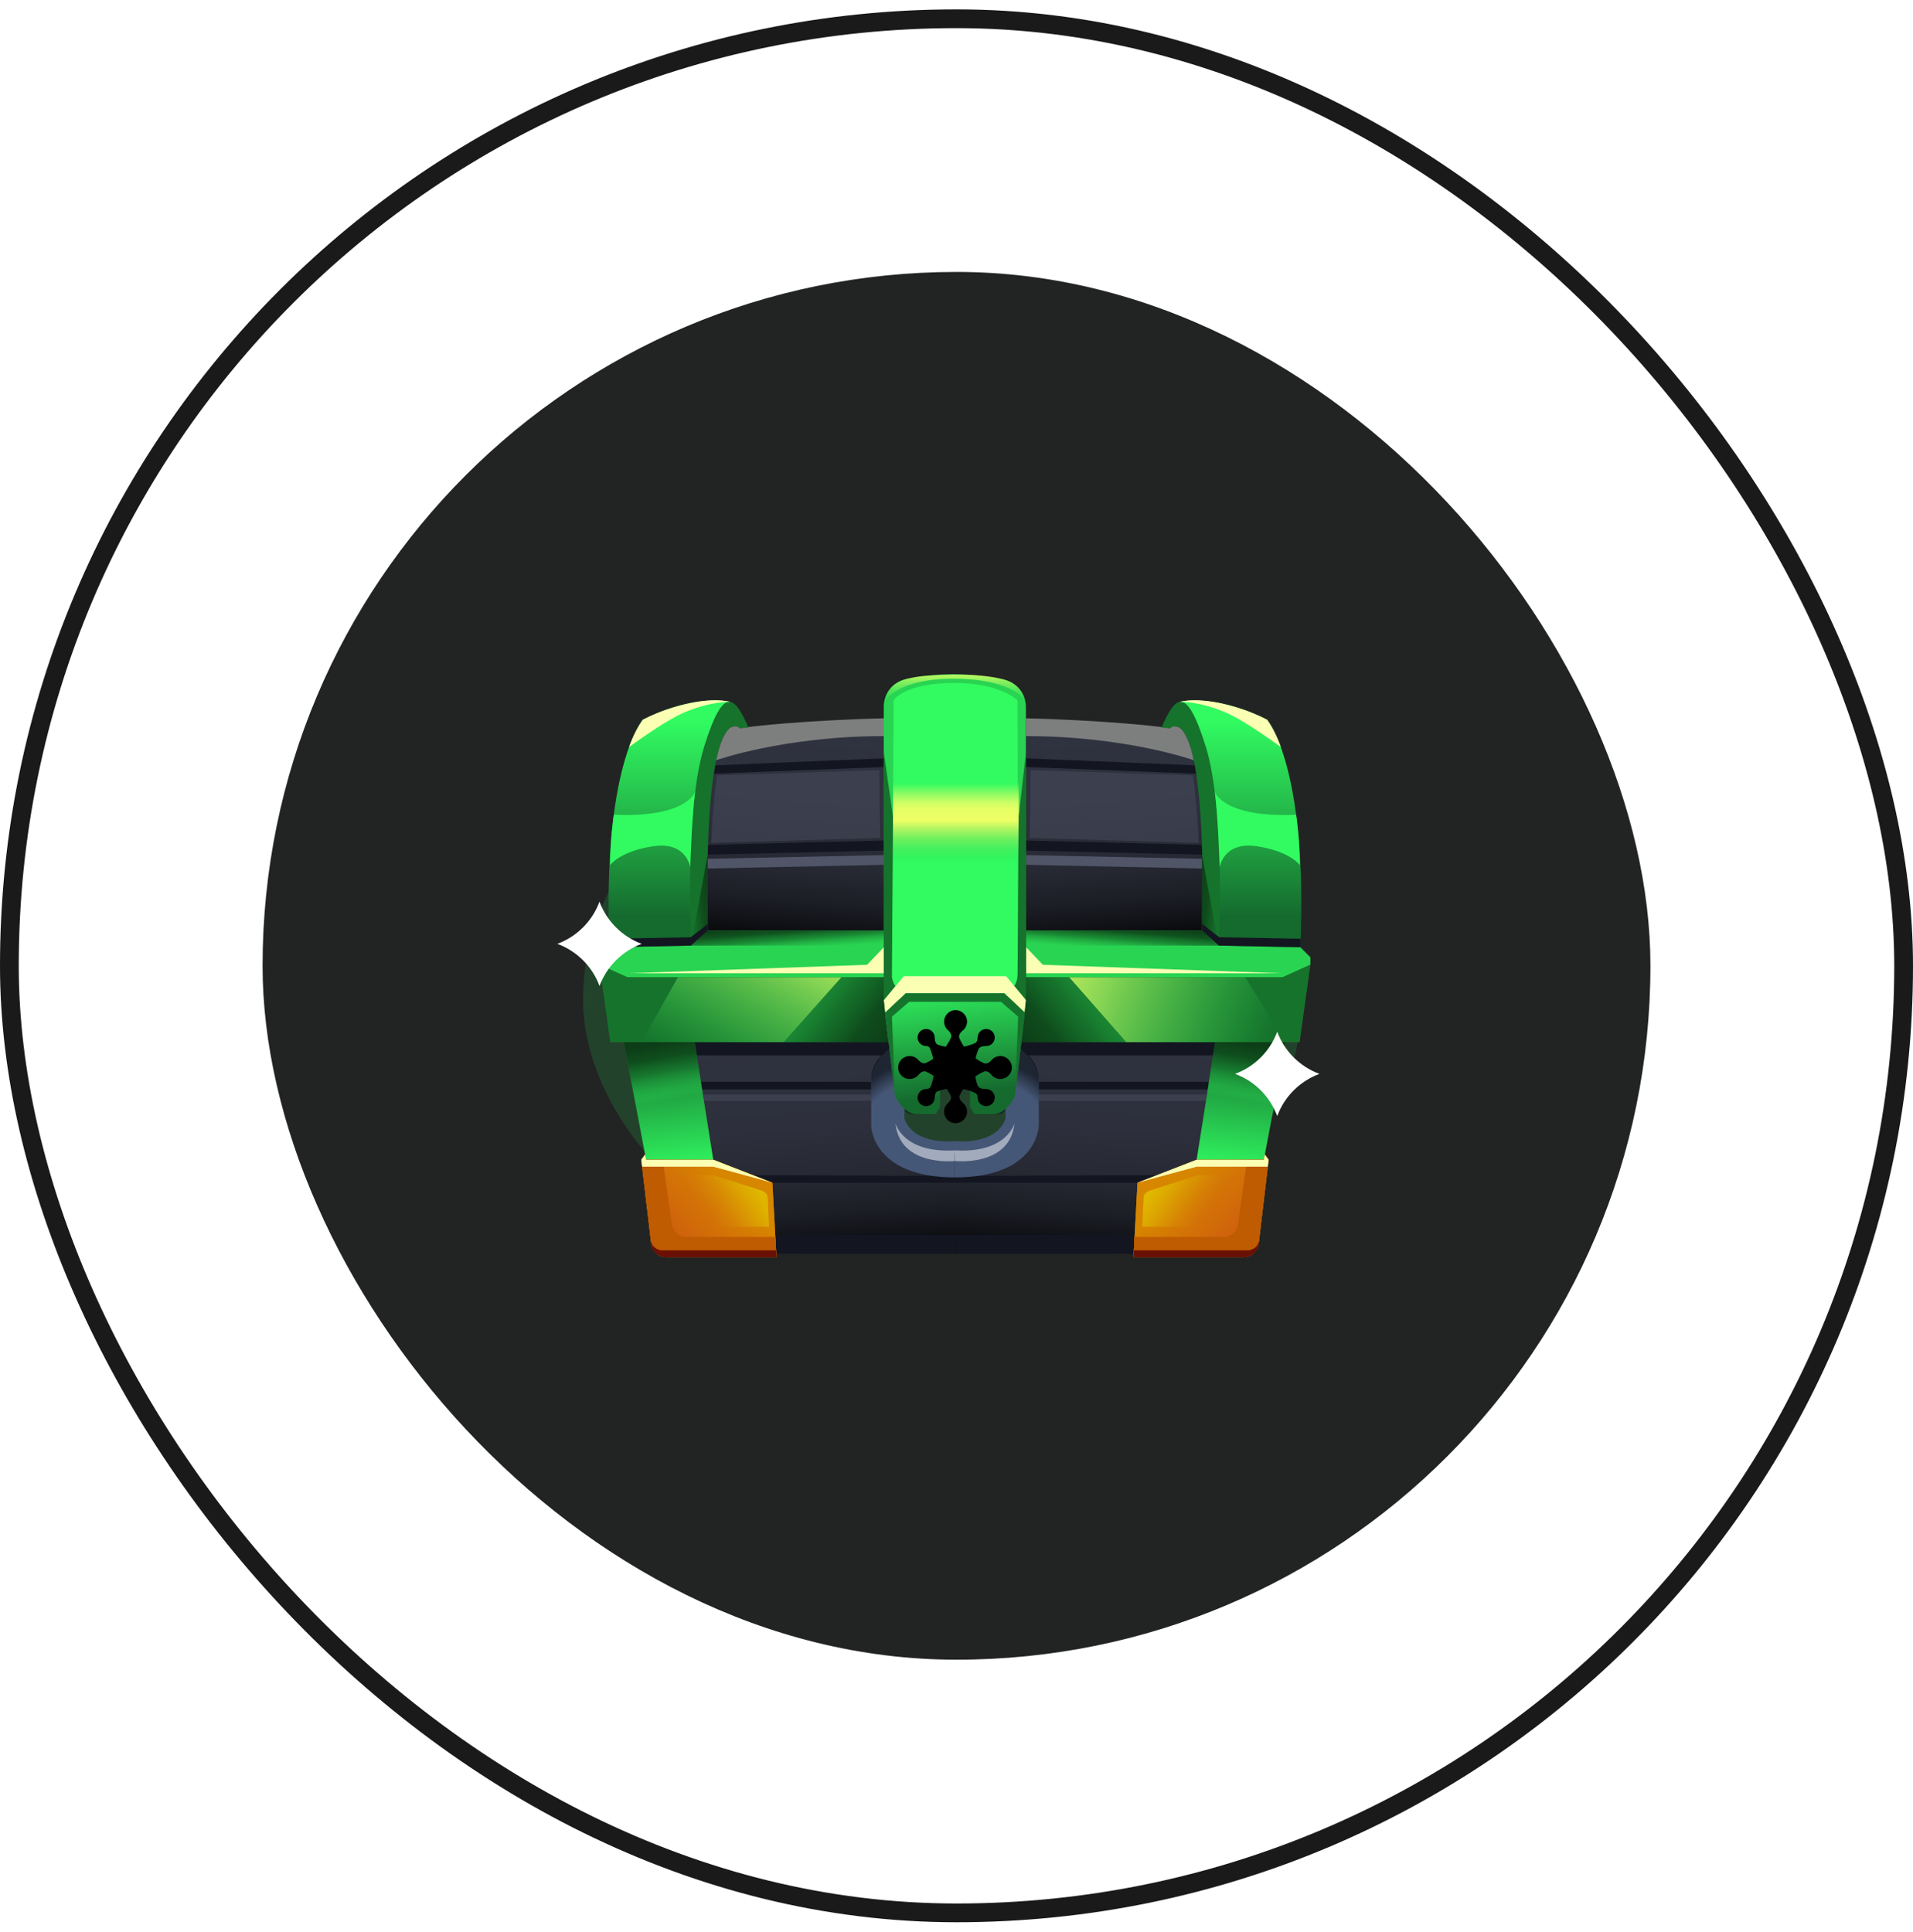 <svg width="102" height="103" viewBox="0 0 102 103" fill="none" xmlns="http://www.w3.org/2000/svg">
<rect x="0.5" y="1" width="101" height="101" rx="50.5" stroke="#191A19"/>
<rect x="14" y="14.5" width="74" height="74" rx="37" fill="#222423"/>
<g filter="url(#filter0_f_11408_215493)">
<rect x="31.09" y="40.457" width="38.295" height="25.768" rx="12.884" fill="#31FB61" fill-opacity="0.14"/>
</g>
<path d="M47.123 38.303V49.618H37.748C37.748 49.618 37.471 45.608 37.864 42.372C38.258 39.136 38.672 38.537 39.441 38.83C39.441 38.83 43.462 38.324 47.121 38.304L47.123 38.303Z" fill="url(#paint0_linear_11408_215493)"/>
<path d="M38.129 40.809L47.375 40.427V40.892L38.055 41.254L38.129 40.809Z" fill="#131621"/>
<path d="M37.732 45.571L37.747 45.055L47.323 44.815V45.351L37.732 45.571Z" fill="#131621"/>
<path d="M47.122 46.115L37.732 46.312V45.793L47.122 45.597V46.115Z" fill="#505668"/>
<path d="M38.181 40.54C38.181 40.54 41.778 39.252 47.123 39.252V38.303C47.123 38.303 42.392 38.419 39.442 38.828C39.442 38.828 39.332 38.638 39.006 38.768C38.679 38.896 38.345 39.688 38.182 40.539L38.181 40.54Z" fill="#7D7F7F"/>
<path opacity="0.4" d="M37.914 44.954C37.914 44.954 38.03 42.549 38.235 41.342L46.88 41.069L46.928 44.681L37.914 44.954Z" fill="#505668"/>
<path d="M54.714 38.303V49.618H64.089C64.089 49.618 64.366 45.608 63.972 42.372C63.579 39.136 63.165 38.537 62.396 38.83C62.396 38.83 58.374 38.324 54.715 38.304L54.714 38.303Z" fill="url(#paint1_linear_11408_215493)"/>
<path d="M63.707 40.809L54.462 40.427V40.892L63.781 41.254L63.707 40.809Z" fill="#131621"/>
<path d="M64.103 45.571L64.088 45.055L54.514 44.815V45.351L64.103 45.571Z" fill="#131621"/>
<path d="M54.714 46.115L64.102 46.312V45.793L54.714 45.597V46.115Z" fill="#505668"/>
<path d="M63.656 40.54C63.656 40.54 60.058 39.252 54.714 39.252V38.303C54.714 38.303 59.444 38.419 62.394 38.828C62.394 38.828 62.504 38.638 62.83 38.768C63.158 38.896 63.491 39.688 63.654 40.539L63.656 40.54Z" fill="#7D7F7F"/>
<path opacity="0.4" d="M63.923 44.954C63.923 44.954 63.807 42.549 63.601 41.342L54.957 41.069L54.909 44.681L63.923 44.954Z" fill="#505668"/>
<path d="M54.702 37.706V53.337L54.625 54.085H47.198L47.121 53.337V37.681C47.121 36.972 47.614 36.355 48.308 36.211C48.945 36.078 49.805 35.954 50.8 35.954C51.845 35.954 52.791 36.09 53.491 36.232C54.195 36.373 54.702 36.991 54.702 37.707V37.706Z" fill="#29D452"/>
<path d="M36.769 54.983L38.108 63.054L41.252 66.842H50.936V61.562C50.936 61.562 48.283 61.153 47.836 60.507C47.39 59.862 47.34 58.142 47.39 57.928C47.44 57.712 48.333 55.429 48.333 55.429L47.423 54.983H36.769Z" fill="url(#paint2_linear_11408_215493)"/>
<path d="M46.53 58.092H36.984V57.687H46.584L46.53 58.092Z" fill="#131621"/>
<path opacity="0.4" d="M37.534 58.707H46.67V58.367H37.507L37.534 58.707Z" fill="#505668"/>
<path d="M36.984 56.28H48.037V55.475H36.512L36.984 56.28Z" fill="#131621"/>
<path d="M48.41 52.949C49.482 53.033 51.41 53.131 53.402 52.956C53.882 52.914 54.253 52.522 54.259 52.041C54.292 48.889 54.25 37.34 54.25 37.34C54.25 37.34 53.323 36.417 50.914 36.417C48.193 36.417 47.65 37.34 47.65 37.34L47.553 52.015C47.55 52.504 47.925 52.91 48.412 52.949H48.41Z" fill="#31FB61"/>
<path d="M38.926 37.424C38.926 37.424 37.094 36.961 34.271 38.382C34.271 38.382 32.091 40.855 32.5 50.51H36.841C36.841 50.51 37.211 41.906 37.95 40.271C38.69 38.635 39.255 38.325 39.255 38.325L38.925 37.425L38.926 37.424Z" fill="url(#paint3_linear_11408_215493)"/>
<path d="M39.442 38.829C39.442 38.829 38.552 37.968 38.056 41.252C37.559 44.537 37.749 49.589 37.749 49.589L36.844 50.422C36.844 50.422 36.494 43.18 37.546 39.809C38.597 36.437 39.181 37.152 39.912 38.801L39.444 38.829H39.442Z" fill="#16732C"/>
<path d="M32.502 50.511L31.966 51.044V51.446L33.455 52.117H47.123V49.62H37.748L36.843 50.423L32.502 50.511Z" fill="#29D452"/>
<path d="M31.966 51.445L32.539 55.571H47.346L47.123 53.181V52.116H33.455L31.966 51.445Z" fill="#16732C"/>
<path d="M33.26 55.569L34.447 61.838H38.03L37.037 55.569H33.26Z" fill="url(#paint4_linear_11408_215493)"/>
<path d="M41.184 63.067H50.936V62.706L40.139 62.661L41.184 63.067Z" fill="#131621"/>
<path d="M38.926 37.422C38.926 37.422 37.922 37.389 36.542 37.966C35.56 38.38 34.273 39.317 33.544 39.828C33.544 39.828 33.798 39.045 34.272 38.38C34.272 38.38 34.803 38.086 35.556 37.831C36.551 37.491 37.931 37.186 38.926 37.422Z" fill="#FAFFB3"/>
<path d="M36.802 46.255C36.802 46.255 36.895 43.341 37.067 42.212C37.067 42.212 36.661 43.609 32.728 43.445C32.728 43.445 32.529 44.748 32.529 46.129C32.529 46.129 33.06 45.379 34.843 45.122C36.627 44.866 36.802 46.255 36.802 46.255Z" fill="#31FB61"/>
<path d="M47.429 55.94C46.818 56.342 46.45 57.024 46.45 57.754V60C46.45 60 46.45 62.784 50.936 62.784V60.847C50.936 60.847 48.752 61.114 48.223 59.659V55.94H47.431H47.429Z" fill="#455777"/>
<path opacity="0.8" d="M47.429 55.94L47.301 56.025C46.77 56.373 46.451 56.965 46.451 57.6V60C46.451 60 46.451 62.784 50.937 62.784V60.847C50.937 60.847 48.754 61.114 48.224 59.659V55.94H47.432H47.429Z" fill="url(#paint5_radial_11408_215493)"/>
<g opacity="0.5">
<path d="M50.936 61.342V61.906C50.936 61.906 47.979 62.247 47.745 59.892C47.745 59.892 48.13 61.508 50.936 61.342Z" fill="white"/>
</g>
<path d="M50.936 65.847H40.386V66.84H50.936V65.847Z" fill="#131621"/>
<path d="M47.123 51.898H33.514L46.233 51.445L47.123 50.51V51.898Z" fill="#FAFFB3"/>
<path d="M50.122 56.877H49.186L50.935 55.445V55.819L49.856 56.663L50.122 56.652V56.877Z" fill="#131621"/>
<path d="M52.834 52.489L53.003 52.354H53.863V52.489H52.834Z" fill="#131621"/>
<path d="M47.626 41.58H54.327V46.337H47.601L47.626 41.58Z" fill="url(#paint6_linear_11408_215493)"/>
<path d="M41.398 67.038L41.183 63.067L38.03 61.841H34.448L34.395 61.563L34.194 61.841L34.722 66.312C34.77 66.726 35.122 67.038 35.538 67.038H41.399H41.398Z" fill="#D78600"/>
<path d="M41.398 67.038L41.183 63.067L38.03 61.841H34.448L34.395 61.563L34.194 61.841L34.722 66.312C34.77 66.726 35.122 67.038 35.538 67.038H41.399H41.398Z" fill="url(#paint7_linear_11408_215493)"/>
<path fill-rule="evenodd" clip-rule="evenodd" d="M41.398 67.038H35.549C35.125 67.038 34.769 66.721 34.719 66.3L34.193 61.841L34.393 61.563L34.446 61.841H35.336L35.827 65.297C35.881 65.676 36.205 65.958 36.587 65.958H41.348L41.396 67.038H41.398Z" fill="#BF5B00"/>
<path fill-rule="evenodd" clip-rule="evenodd" d="M34.395 61.563L34.448 61.841H38.03L41.183 63.067L38.03 62.211H34.235L34.194 61.841L34.395 61.563Z" fill="#FAFFB3"/>
<path d="M48.223 57.615L49.892 59.415H48.694C48.694 59.415 48.244 59.383 48.223 59.102V57.617V57.615Z" fill="#131621"/>
<path d="M41.399 67.044L41.383 66.673H35.252C35.252 66.673 34.807 66.625 34.707 66.186C34.707 66.186 34.691 66.353 34.807 66.624C34.923 66.894 35.308 67.04 35.445 67.04C35.582 67.04 41.401 67.043 41.401 67.043L41.399 67.044Z" fill="#6A1005"/>
<path d="M65.066 54.983L63.726 63.054L60.583 66.842H50.899V61.562C50.899 61.562 53.552 61.153 53.998 60.507C54.445 59.862 54.495 58.142 54.445 57.928C54.395 57.712 53.502 55.429 53.502 55.429L54.412 54.983H65.066Z" fill="url(#paint8_linear_11408_215493)"/>
<path d="M55.306 58.092H64.853V57.687H55.252L55.306 58.092Z" fill="#131621"/>
<path opacity="0.4" d="M64.301 58.707H55.166V58.367H64.328L64.301 58.707Z" fill="#505668"/>
<path d="M64.852 56.28H53.798V55.475H65.324L64.852 56.28Z" fill="#131621"/>
<path d="M62.909 37.424C62.909 37.424 64.74 36.961 67.564 38.382C67.564 38.382 69.744 40.855 69.335 50.51H64.994C64.994 50.51 64.624 41.906 63.885 40.271C63.146 38.635 62.58 38.325 62.58 38.325L62.91 37.425L62.909 37.424Z" fill="url(#paint9_linear_11408_215493)"/>
<path d="M62.394 38.829C62.394 38.829 63.284 37.968 63.781 41.252C64.277 44.537 64.087 49.589 64.087 49.589L64.993 50.422C64.993 50.422 65.343 43.18 64.291 39.809C63.239 36.437 62.655 37.152 61.925 38.801L62.393 38.829H62.394Z" fill="#16732C"/>
<path d="M69.335 50.511L69.869 51.044V51.446L68.382 52.117H54.714V49.62H64.087L64.993 50.423L69.335 50.511Z" fill="#29D452"/>
<path d="M69.869 51.445L69.296 55.571H54.489L54.714 53.181V52.116H68.382L69.869 51.445Z" fill="#16732C"/>
<path d="M68.577 55.569L67.389 61.838H63.805L64.798 55.569H68.577Z" fill="url(#paint10_linear_11408_215493)"/>
<path d="M60.651 63.067H50.899V62.706L61.695 62.661L60.651 63.067Z" fill="#131621"/>
<path d="M62.909 37.422C62.909 37.422 63.914 37.389 65.293 37.966C66.275 38.38 67.562 39.317 68.291 39.828C68.291 39.828 68.038 39.045 67.564 38.38C67.564 38.38 67.033 38.086 66.28 37.831C65.284 37.491 63.905 37.186 62.909 37.422Z" fill="#FAFFB3"/>
<path d="M65.034 46.255C65.034 46.255 64.941 43.341 64.769 42.212C64.769 42.212 65.175 43.609 69.109 43.445C69.109 43.445 69.308 44.748 69.308 46.129C69.308 46.129 68.777 45.379 66.993 45.122C65.21 44.866 65.034 46.255 65.034 46.255Z" fill="#31FB61"/>
<path d="M54.406 55.94C55.017 56.342 55.385 57.024 55.385 57.754V60C55.385 60 55.385 62.784 50.899 62.784V60.847C50.899 60.847 53.082 61.114 53.612 59.659V58.638V55.942H54.404L54.406 55.94Z" fill="#455777"/>
<path opacity="0.8" d="M54.406 55.94L54.534 56.025C55.065 56.373 55.383 56.965 55.383 57.6V60C55.383 60 55.383 62.784 50.898 62.784V60.847C50.898 60.847 53.081 61.114 53.611 59.659V58.638V55.942H54.403L54.406 55.94Z" fill="url(#paint11_radial_11408_215493)"/>
<g opacity="0.5">
<path d="M50.9 61.342V61.906C50.9 61.906 53.857 62.247 54.091 59.892C54.091 59.892 53.706 61.508 50.9 61.342Z" fill="white"/>
</g>
<path d="M61.449 65.847H50.899V66.84H61.449V65.847Z" fill="#131621"/>
<path d="M54.714 51.898H68.323L55.604 51.445L54.714 50.51V51.898Z" fill="#FAFFB3"/>
<path d="M51.714 56.876H52.649L50.899 55.475V55.819L51.979 56.662L51.714 56.651V56.876Z" fill="#131621"/>
<path d="M60.437 67.038L60.651 63.067L63.805 61.841H67.387L67.44 61.563L67.64 61.841L67.112 66.312C67.064 66.726 66.712 67.038 66.296 67.038H60.435H60.437Z" fill="#D78600"/>
<path d="M60.437 67.038L60.651 63.067L63.805 61.841H67.387L67.44 61.563L67.64 61.841L67.112 66.312C67.064 66.726 66.712 67.038 66.296 67.038H60.435H60.437Z" fill="url(#paint12_linear_11408_215493)"/>
<path fill-rule="evenodd" clip-rule="evenodd" d="M60.437 67.038H66.285C66.71 67.038 67.066 66.721 67.115 66.3L67.642 61.841L67.441 61.563L67.388 61.841H66.498L66.008 65.297C65.954 65.676 65.629 65.958 65.247 65.958H60.487L60.438 67.038H60.437Z" fill="#BF5B00"/>
<path fill-rule="evenodd" clip-rule="evenodd" d="M67.44 61.563L67.388 61.841H63.805L60.651 63.067L63.805 62.211H67.6L67.64 61.841L67.44 61.563Z" fill="#FAFFB3"/>
<path d="M53.614 57.615L51.945 59.415H53.143C53.143 59.415 53.593 59.383 53.614 59.102V57.617V57.615Z" fill="#131621"/>
<path d="M60.437 67.044L60.453 66.673H66.584C66.584 66.673 67.029 66.625 67.129 66.186C67.129 66.186 67.145 66.353 67.029 66.624C66.913 66.894 66.528 67.04 66.391 67.04C66.254 67.04 60.435 67.043 60.435 67.043L60.437 67.044Z" fill="#6A1005"/>
<path d="M47.744 52.588L47.121 53.339V40.095L47.614 43.55L47.555 52.114C47.555 52.114 47.625 52.458 47.744 52.587V52.588Z" fill="#16732C"/>
<path d="M54.714 53.341L54.08 52.576C54.15 52.501 54.198 52.342 54.227 52.225C54.246 52.142 54.255 52.056 54.257 51.97L54.317 43.514L54.714 40.059V52.904V53.34V53.341Z" fill="#16732C"/>
<path d="M35.744 62.661L36.114 65.418H41.002L40.933 63.847C40.913 63.684 40.799 63.547 40.642 63.497L38.03 62.661H35.744Z" fill="url(#paint13_linear_11408_215493)"/>
<path d="M66.167 62.661L65.797 65.418H60.909L60.978 63.847C60.998 63.684 61.112 63.547 61.269 63.497L63.881 62.661H66.167Z" fill="url(#paint14_linear_11408_215493)"/>
<path d="M53.645 52.054H50.899H50.883H48.189L47.123 53.342L47.198 53.999L48.3 52.965H50.899H53.537L54.637 53.999L54.714 53.342L53.645 52.054Z" fill="#FAFFB3"/>
<path d="M53.536 52.963H48.299L47.199 53.996L47.729 58.454C47.729 58.454 48.13 59.378 48.847 59.414H49.892L50.123 59.013V56.692H49.82L50.902 55.473L52.02 56.692H51.717V59.013L51.948 59.414H52.993C53.71 59.378 54.111 58.454 54.111 58.454L54.641 53.996L53.541 52.963H53.536Z" fill="url(#paint15_linear_11408_215493)"/>
<path d="M36.842 50.423L37.732 45.571L37.747 49.62L36.842 50.423Z" fill="url(#paint16_linear_11408_215493)"/>
<path d="M32.484 50.057V50.51L36.843 50.422L37.748 49.62V49.262L36.828 49.977L32.484 50.057Z" fill="#131621"/>
<path d="M33.26 55.569L34.078 59.891L37.553 58.822L37.037 55.569H33.26Z" fill="url(#paint17_linear_11408_215493)"/>
<path d="M47.122 49.62V50.423H36.842L37.747 49.62H47.122Z" fill="url(#paint18_linear_11408_215493)"/>
<path d="M47.346 55.571L47.122 53.339V52.116H44.858L41.784 55.571H47.346Z" fill="url(#paint19_linear_11408_215493)"/>
<path d="M64.979 50.423L64.088 45.571L64.073 49.62L64.979 50.423Z" fill="url(#paint20_linear_11408_215493)"/>
<path d="M68.562 55.569L67.742 59.891L64.269 58.822L64.785 55.569H68.562Z" fill="url(#paint21_linear_11408_215493)"/>
<path d="M54.699 49.62V50.423H64.979L64.074 49.62H54.699Z" fill="url(#paint22_linear_11408_215493)"/>
<path d="M54.474 55.571L54.699 53.339V52.116H56.964L60.038 55.571H54.474Z" fill="url(#paint23_linear_11408_215493)"/>
<path d="M36.141 52.116L34.203 55.571H41.784L44.858 52.116H36.141Z" fill="url(#paint24_linear_11408_215493)"/>
<path d="M47.138 37.469C47.138 37.469 47.681 36.193 50.841 36.193C54 36.193 54.658 37.352 54.658 37.352C54.658 37.352 54.575 36.706 53.863 36.359C53.151 36.012 51.384 35.89 49.444 36.032C47.745 36.155 47.336 36.63 47.138 37.469Z" fill="url(#paint25_linear_11408_215493)"/>
<path d="M69.352 50.057V50.51L64.993 50.422L64.087 49.62V49.262L65.009 49.977L69.352 50.057Z" fill="#131621"/>
<path d="M47.727 58.454L47.558 54.211L48.474 53.422H50.935V52.963H48.299L47.197 53.996L47.727 58.454Z" fill="#16732C"/>
<path d="M54.118 58.454L54.287 54.211L53.373 53.422H50.91V52.963H53.548L54.648 53.996L54.118 58.454Z" fill="#16732C"/>
<path d="M57.012 52.116L60.051 55.571H68.576L66.393 52.116H57.012Z" fill="url(#paint26_linear_11408_215493)"/>
<path d="M65.854 57.263C66.895 57.648 67.717 58.47 68.102 59.511C68.487 58.47 69.309 57.648 70.35 57.263C69.309 56.878 68.487 56.056 68.102 55.015C67.717 56.056 66.895 56.878 65.854 57.263Z" fill="white"/>
<path d="M34.215 50.328C33.174 50.712 32.352 51.534 31.967 52.575C31.581 51.534 30.758 50.712 29.717 50.328C30.758 49.943 31.581 49.121 31.965 48.08C32.35 49.121 33.172 49.943 34.214 50.328H34.215Z" fill="white"/>
<path d="M48.968 56.525C49.07 56.645 49.23 56.745 49.375 56.679C49.51 56.617 49.638 56.544 49.758 56.463C49.719 56.262 49.656 56.065 49.568 55.876C49.537 55.807 49.458 55.778 49.381 55.778C49.129 55.778 48.925 55.574 48.925 55.322C48.925 55.071 49.129 54.867 49.381 54.867C49.633 54.867 49.837 55.071 49.837 55.322C49.837 55.476 49.873 55.666 50.02 55.715C50.152 55.76 50.288 55.795 50.424 55.817C50.532 55.669 50.625 55.51 50.702 55.339C50.766 55.196 50.668 55.039 50.551 54.938C50.421 54.826 50.338 54.66 50.338 54.475C50.338 54.137 50.612 53.862 50.95 53.862C51.288 53.862 51.563 54.137 51.563 54.475C51.563 54.671 51.471 54.846 51.328 54.957C51.199 55.057 51.091 55.218 51.156 55.368C51.224 55.523 51.307 55.671 51.403 55.808C51.602 55.769 51.798 55.707 51.987 55.623C52.096 55.574 52.129 55.44 52.129 55.322C52.129 55.071 52.333 54.867 52.585 54.867C52.837 54.867 53.04 55.071 53.04 55.322C53.04 55.574 52.837 55.778 52.585 55.778C52.426 55.778 52.235 55.805 52.173 55.952C52.106 56.108 52.055 56.271 52.02 56.436C52.158 56.534 52.304 56.62 52.459 56.691C52.604 56.757 52.766 56.655 52.867 56.532C52.978 56.398 53.147 56.312 53.338 56.312C53.676 56.312 53.95 56.587 53.95 56.925C53.95 57.263 53.676 57.537 53.338 57.537C53.144 57.537 52.974 57.448 52.861 57.309C52.76 57.184 52.601 57.08 52.453 57.145C52.293 57.216 52.141 57.303 52.001 57.406C52.028 57.567 52.07 57.726 52.127 57.881C52.188 58.044 52.41 58.071 52.585 58.071C52.837 58.071 53.04 58.275 53.04 58.527C53.04 58.779 52.837 58.983 52.585 58.983C52.333 58.983 52.129 58.779 52.129 58.527C52.129 58.432 52.099 58.331 52.013 58.288C51.804 58.186 51.584 58.114 51.359 58.073C51.291 58.175 51.231 58.282 51.178 58.394C51.109 58.54 51.215 58.705 51.34 58.807C51.476 58.919 51.563 59.09 51.563 59.28C51.563 59.618 51.288 59.892 50.95 59.892C50.612 59.892 50.338 59.618 50.338 59.28C50.338 59.097 50.418 58.934 50.543 58.823C50.661 58.718 50.754 58.56 50.688 58.418C50.629 58.293 50.56 58.174 50.483 58.061C50.32 58.086 50.158 58.129 50.001 58.186C49.873 58.233 49.837 58.391 49.837 58.527C49.837 58.779 49.633 58.983 49.381 58.983C49.129 58.983 48.925 58.779 48.925 58.527C48.925 58.275 49.129 58.071 49.381 58.071C49.479 58.071 49.583 58.035 49.62 57.944C49.695 57.756 49.748 57.561 49.778 57.364C49.653 57.281 49.522 57.208 49.383 57.146C49.236 57.082 49.078 57.186 48.977 57.311C48.865 57.45 48.693 57.537 48.502 57.537C48.163 57.537 47.889 57.263 47.889 56.925C47.889 56.587 48.163 56.312 48.502 56.312C48.689 56.312 48.855 56.395 48.968 56.528V56.525Z" fill="black"/>
<defs>
<filter id="filter0_f_11408_215493" x="17.392" y="26.759" width="65.691" height="53.164" filterUnits="userSpaceOnUse" color-interpolation-filters="sRGB">
<feFlood flood-opacity="0" result="BackgroundImageFix"/>
<feBlend mode="normal" in="SourceGraphic" in2="BackgroundImageFix" result="shape"/>
<feGaussianBlur stdDeviation="6.849" result="effect1_foregroundBlur_11408_215493"/>
</filter>
<linearGradient id="paint0_linear_11408_215493" x1="43.04" y1="38.976" x2="42.106" y2="50.752" gradientUnits="userSpaceOnUse">
<stop stop-color="#2F323F"/>
<stop offset="0.39" stop-color="#2D303C"/>
<stop offset="0.59" stop-color="#272934"/>
<stop offset="0.76" stop-color="#1D1F27"/>
<stop offset="0.89" stop-color="#0F1014"/>
<stop offset="1"/>
</linearGradient>
<linearGradient id="paint1_linear_11408_215493" x1="58.795" y1="38.976" x2="59.731" y2="50.752" gradientUnits="userSpaceOnUse">
<stop stop-color="#2F323F"/>
<stop offset="0.39" stop-color="#2D303C"/>
<stop offset="0.59" stop-color="#272934"/>
<stop offset="0.76" stop-color="#1D1F27"/>
<stop offset="0.89" stop-color="#0F1014"/>
<stop offset="1"/>
</linearGradient>
<linearGradient id="paint2_linear_11408_215493" x1="43.634" y1="55.197" x2="44.511" y2="67.548" gradientUnits="userSpaceOnUse">
<stop stop-color="#2F323F"/>
<stop offset="0.39" stop-color="#2D303C"/>
<stop offset="0.59" stop-color="#272934"/>
<stop offset="0.76" stop-color="#1D1F27"/>
<stop offset="0.89" stop-color="#0F1014"/>
<stop offset="1"/>
</linearGradient>
<linearGradient id="paint3_linear_11408_215493" x1="35.853" y1="38.457" x2="35.853" y2="49.136" gradientUnits="userSpaceOnUse">
<stop stop-color="#31FB61"/>
<stop offset="0.98" stop-color="#156A2E"/>
</linearGradient>
<linearGradient id="paint4_linear_11408_215493" x1="36.077" y1="62.64" x2="35.279" y2="55.379" gradientUnits="userSpaceOnUse">
<stop stop-color="#31FB61"/>
<stop offset="0.98" stop-color="#156A2E"/>
</linearGradient>
<radialGradient id="paint5_radial_11408_215493" cx="0" cy="0" r="1" gradientUnits="userSpaceOnUse" gradientTransform="translate(49.8 62.023) scale(5.565 5.564)">
<stop offset="0.82" stop-opacity="0"/>
<stop offset="1" stop-opacity="0.7"/>
</radialGradient>
<linearGradient id="paint6_linear_11408_215493" x1="50.963" y1="41.639" x2="50.963" y2="46.067" gradientUnits="userSpaceOnUse">
<stop stop-color="#31FB61" stop-opacity="0"/>
<stop offset="0.01" stop-color="#3EFB61" stop-opacity="0.07"/>
<stop offset="0.05" stop-color="#63FC62" stop-opacity="0.27"/>
<stop offset="0.08" stop-color="#83FC63" stop-opacity="0.44"/>
<stop offset="0.12" stop-color="#A0FD63" stop-opacity="0.59"/>
<stop offset="0.16" stop-color="#B8FD64" stop-opacity="0.72"/>
<stop offset="0.21" stop-color="#CBFE65" stop-opacity="0.82"/>
<stop offset="0.25" stop-color="#DAFE65" stop-opacity="0.9"/>
<stop offset="0.31" stop-color="#E4FE65" stop-opacity="0.96"/>
<stop offset="0.37" stop-color="#EBFE65" stop-opacity="0.99"/>
<stop offset="0.48" stop-color="#EDFF66"/>
<stop offset="0.64" stop-color="#B3EF5F" stop-opacity="0.71"/>
<stop offset="0.99" stop-color="#28CB50" stop-opacity="0"/>
</linearGradient>
<linearGradient id="paint7_linear_11408_215493" x1="39.127" y1="63.126" x2="35.682" y2="66.416" gradientUnits="userSpaceOnUse">
<stop offset="0.03" stop-color="#D78600"/>
<stop offset="0.89" stop-color="#CF5F0D"/>
</linearGradient>
<linearGradient id="paint8_linear_11408_215493" x1="58.202" y1="55.197" x2="57.326" y2="67.548" gradientUnits="userSpaceOnUse">
<stop stop-color="#2F323F"/>
<stop offset="0.39" stop-color="#2D303C"/>
<stop offset="0.59" stop-color="#272934"/>
<stop offset="0.76" stop-color="#1D1F27"/>
<stop offset="0.89" stop-color="#0F1014"/>
<stop offset="1"/>
</linearGradient>
<linearGradient id="paint9_linear_11408_215493" x1="65.984" y1="38.457" x2="65.984" y2="49.136" gradientUnits="userSpaceOnUse">
<stop stop-color="#31FB61"/>
<stop offset="0.98" stop-color="#156A2E"/>
</linearGradient>
<linearGradient id="paint10_linear_11408_215493" x1="65.759" y1="62.64" x2="66.557" y2="55.379" gradientUnits="userSpaceOnUse">
<stop stop-color="#31FB61"/>
<stop offset="0.98" stop-color="#156A2E"/>
</linearGradient>
<radialGradient id="paint11_radial_11408_215493" cx="0" cy="0" r="1" gradientUnits="userSpaceOnUse" gradientTransform="translate(52.037 62.023) rotate(180) scale(5.565 5.564)">
<stop offset="0.82" stop-opacity="0"/>
<stop offset="1" stop-opacity="0.7"/>
</radialGradient>
<linearGradient id="paint12_linear_11408_215493" x1="62.708" y1="63.126" x2="66.153" y2="66.416" gradientUnits="userSpaceOnUse">
<stop offset="0.03" stop-color="#D78600"/>
<stop offset="0.89" stop-color="#CF5F0D"/>
</linearGradient>
<linearGradient id="paint13_linear_11408_215493" x1="40.346" y1="62.733" x2="36.706" y2="65.143" gradientUnits="userSpaceOnUse">
<stop offset="0.06" stop-color="#E0B700"/>
<stop offset="0.14" stop-color="#DFB300" stop-opacity="0.96"/>
<stop offset="0.26" stop-color="#DDAA01" stop-opacity="0.85"/>
<stop offset="0.42" stop-color="#DA9A04" stop-opacity="0.68"/>
<stop offset="0.6" stop-color="#D68507" stop-opacity="0.44"/>
<stop offset="0.8" stop-color="#D16A0B" stop-opacity="0.13"/>
<stop offset="0.89" stop-color="#CF5F0D" stop-opacity="0"/>
</linearGradient>
<linearGradient id="paint14_linear_11408_215493" x1="61.563" y1="62.733" x2="65.206" y2="65.143" gradientUnits="userSpaceOnUse">
<stop offset="0.06" stop-color="#E0B700"/>
<stop offset="0.14" stop-color="#DFB300" stop-opacity="0.96"/>
<stop offset="0.26" stop-color="#DDAA01" stop-opacity="0.85"/>
<stop offset="0.42" stop-color="#DA9A04" stop-opacity="0.68"/>
<stop offset="0.6" stop-color="#D68507" stop-opacity="0.44"/>
<stop offset="0.8" stop-color="#D16A0B" stop-opacity="0.13"/>
<stop offset="0.89" stop-color="#CF5F0D" stop-opacity="0"/>
</linearGradient>
<linearGradient id="paint15_linear_11408_215493" x1="50.602" y1="51.656" x2="51.468" y2="58.483" gradientUnits="userSpaceOnUse">
<stop offset="0.05" stop-color="#31FB61"/>
<stop offset="0.98" stop-color="#156A2E"/>
</linearGradient>
<linearGradient id="paint16_linear_11408_215493" x1="35.185" y1="48.311" x2="38.135" y2="47.87" gradientUnits="userSpaceOnUse">
<stop stop-color="#31FB61" stop-opacity="0"/>
<stop offset="0.23" stop-color="#22AF43" stop-opacity="0.4"/>
<stop offset="0.49" stop-color="#15702A" stop-opacity="0.73"/>
<stop offset="0.75" stop-color="#0E491B" stop-opacity="0.93"/>
<stop offset="1" stop-color="#0C3D17"/>
</linearGradient>
<linearGradient id="paint17_linear_11408_215493" x1="35.704" y1="58.647" x2="35.158" y2="55.622" gradientUnits="userSpaceOnUse">
<stop stop-color="#31FB61" stop-opacity="0"/>
<stop offset="0.23" stop-color="#22AF43" stop-opacity="0.4"/>
<stop offset="0.49" stop-color="#15702A" stop-opacity="0.73"/>
<stop offset="0.75" stop-color="#0E491B" stop-opacity="0.93"/>
<stop offset="1" stop-color="#0C3D17"/>
</linearGradient>
<linearGradient id="paint18_linear_11408_215493" x1="42.046" y1="50.873" x2="41.928" y2="49.311" gradientUnits="userSpaceOnUse">
<stop stop-color="#31FB61" stop-opacity="0"/>
<stop offset="0.23" stop-color="#22AF43" stop-opacity="0.4"/>
<stop offset="0.49" stop-color="#15702A" stop-opacity="0.73"/>
<stop offset="0.75" stop-color="#0E491B" stop-opacity="0.93"/>
<stop offset="1" stop-color="#0C3D17"/>
</linearGradient>
<linearGradient id="paint19_linear_11408_215493" x1="42.05" y1="51.92" x2="47.096" y2="55.958" gradientUnits="userSpaceOnUse">
<stop stop-color="#31FB61" stop-opacity="0"/>
<stop offset="0.23" stop-color="#22AF43" stop-opacity="0.4"/>
<stop offset="0.49" stop-color="#15702A" stop-opacity="0.73"/>
<stop offset="0.75" stop-color="#0E491B" stop-opacity="0.93"/>
<stop offset="1" stop-color="#0C3D17"/>
</linearGradient>
<linearGradient id="paint20_linear_11408_215493" x1="66.635" y1="48.311" x2="63.686" y2="47.87" gradientUnits="userSpaceOnUse">
<stop stop-color="#31FB61" stop-opacity="0"/>
<stop offset="0.23" stop-color="#22AF43" stop-opacity="0.4"/>
<stop offset="0.49" stop-color="#15702A" stop-opacity="0.73"/>
<stop offset="0.75" stop-color="#0E491B" stop-opacity="0.93"/>
<stop offset="1" stop-color="#0C3D17"/>
</linearGradient>
<linearGradient id="paint21_linear_11408_215493" x1="66.116" y1="58.647" x2="66.663" y2="55.622" gradientUnits="userSpaceOnUse">
<stop stop-color="#31FB61" stop-opacity="0"/>
<stop offset="0.23" stop-color="#22AF43" stop-opacity="0.4"/>
<stop offset="0.49" stop-color="#15702A" stop-opacity="0.73"/>
<stop offset="0.75" stop-color="#0E491B" stop-opacity="0.93"/>
<stop offset="1" stop-color="#0C3D17"/>
</linearGradient>
<linearGradient id="paint22_linear_11408_215493" x1="59.775" y1="50.873" x2="59.893" y2="49.311" gradientUnits="userSpaceOnUse">
<stop stop-color="#31FB61" stop-opacity="0"/>
<stop offset="0.23" stop-color="#22AF43" stop-opacity="0.4"/>
<stop offset="0.49" stop-color="#15702A" stop-opacity="0.73"/>
<stop offset="0.75" stop-color="#0E491B" stop-opacity="0.93"/>
<stop offset="1" stop-color="#0C3D17"/>
</linearGradient>
<linearGradient id="paint23_linear_11408_215493" x1="59.772" y1="51.92" x2="54.726" y2="55.958" gradientUnits="userSpaceOnUse">
<stop stop-color="#31FB61" stop-opacity="0"/>
<stop offset="0.23" stop-color="#22AF43" stop-opacity="0.4"/>
<stop offset="0.49" stop-color="#15702A" stop-opacity="0.73"/>
<stop offset="0.75" stop-color="#0E491B" stop-opacity="0.93"/>
<stop offset="1" stop-color="#0C3D17"/>
</linearGradient>
<linearGradient id="paint24_linear_11408_215493" x1="37.606" y1="57.324" x2="42.943" y2="47.669" gradientUnits="userSpaceOnUse">
<stop stop-color="#31FB61" stop-opacity="0"/>
<stop offset="0.32" stop-color="#74FC62" stop-opacity="0.36"/>
<stop offset="0.65" stop-color="#B4FD64" stop-opacity="0.7"/>
<stop offset="0.89" stop-color="#DDFE65" stop-opacity="0.92"/>
<stop offset="1" stop-color="#EDFF66"/>
</linearGradient>
<linearGradient id="paint25_linear_11408_215493" x1="50.898" y1="37.594" x2="50.898" y2="35.662" gradientUnits="userSpaceOnUse">
<stop stop-color="#31FB61" stop-opacity="0"/>
<stop offset="0.32" stop-color="#74FC62" stop-opacity="0.36"/>
<stop offset="0.65" stop-color="#B4FD64" stop-opacity="0.7"/>
<stop offset="0.89" stop-color="#DDFE65" stop-opacity="0.92"/>
<stop offset="1" stop-color="#EDFF66"/>
</linearGradient>
<linearGradient id="paint26_linear_11408_215493" x1="67.588" y1="55.556" x2="54.71" y2="50.502" gradientUnits="userSpaceOnUse">
<stop stop-color="#31FB61" stop-opacity="0"/>
<stop offset="0.32" stop-color="#74FC62" stop-opacity="0.36"/>
<stop offset="0.65" stop-color="#B4FD64" stop-opacity="0.7"/>
<stop offset="0.89" stop-color="#DDFE65" stop-opacity="0.92"/>
<stop offset="1" stop-color="#EDFF66"/>
</linearGradient>
</defs>
</svg>
